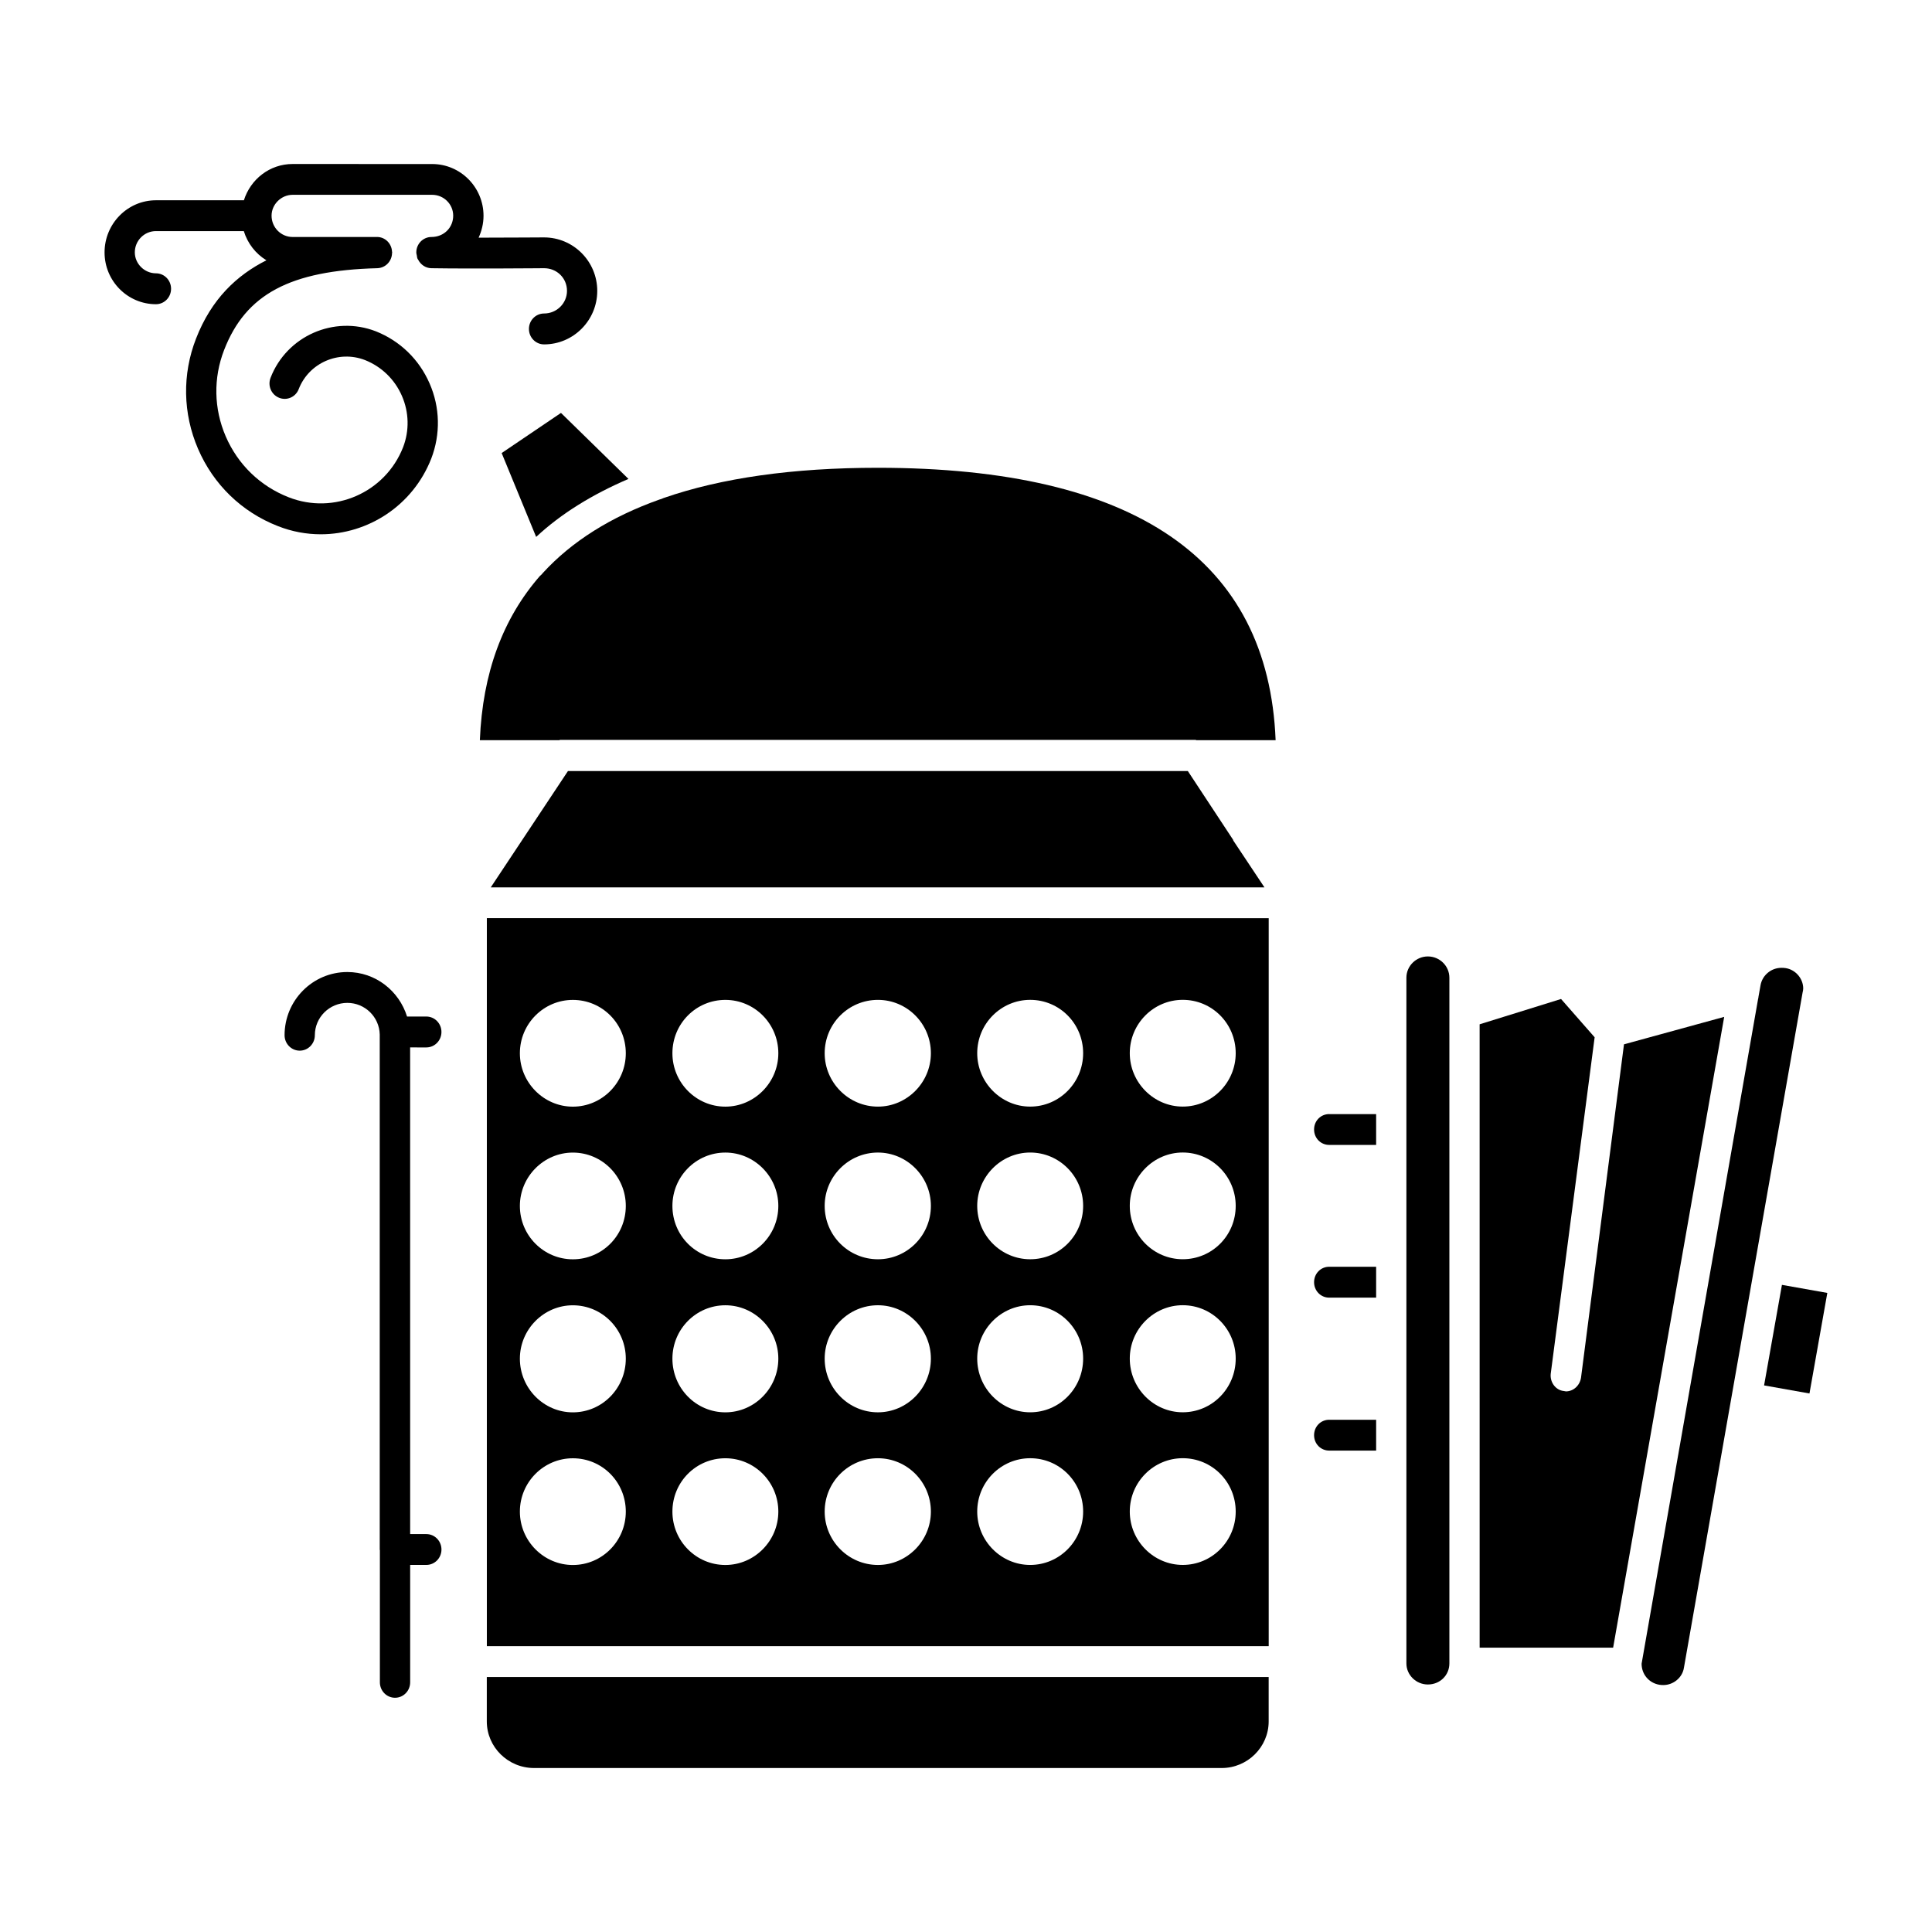 <?xml version="1.0" encoding="UTF-8"?>
<!-- Uploaded to: ICON Repo, www.svgrepo.com, Generator: ICON Repo Mixer Tools -->
<svg fill="#000000" width="800px" height="800px" version="1.1" viewBox="144 144 512 512" xmlns="http://www.w3.org/2000/svg">
 <g>
  <path d="m480.21 588.43v11.77c0 6.793-5.613 12.344-12.438 12.344h-182.24c-6.902 0-12.523-5.551-12.523-12.344v-11.77z"/>
  <path d="m273.02 387.32v192.93l207.2 0.004v-192.93zm22.789 171.42c-7.707 0-14.035-6.367-14.035-14.145 0-7.84 6.336-14.137 14.035-14.137 7.785 0 14.035 6.297 14.035 14.137 0 7.777-6.258 14.145-14.035 14.145zm0-40.453c-7.707 0-14.035-6.383-14.035-14.227 0-7.777 6.336-14.145 14.035-14.145 7.785 0 14.035 6.367 14.035 14.145 0 7.848-6.258 14.227-14.035 14.227zm0-40.559c-7.707 0-14.035-6.289-14.035-14.145 0-7.762 6.336-14.137 14.035-14.137 7.785 0 14.035 6.375 14.035 14.137 0 7.856-6.258 14.145-14.035 14.145zm0-40.453c-7.707 0-14.035-6.398-14.035-14.145 0-7.848 6.336-14.145 14.035-14.145 7.785 0 14.035 6.297 14.035 14.145 0 7.75-6.258 14.145-14.035 14.145zm40.422 121.46c-7.777 0-14.035-6.367-14.035-14.145 0-7.84 6.258-14.137 14.035-14.137 7.699 0 14.035 6.297 14.035 14.137 0 7.777-6.336 14.145-14.035 14.145zm0-40.453c-7.777 0-14.035-6.383-14.035-14.227 0-7.777 6.258-14.145 14.035-14.145 7.699 0 14.035 6.367 14.035 14.145 0 7.848-6.336 14.227-14.035 14.227zm0-40.559c-7.777 0-14.035-6.289-14.035-14.145 0-7.762 6.258-14.137 14.035-14.137 7.699 0 14.035 6.375 14.035 14.137 0 7.856-6.336 14.145-14.035 14.145zm0-40.453c-7.777 0-14.035-6.398-14.035-14.145 0-7.848 6.258-14.145 14.035-14.145 7.699 0 14.035 6.297 14.035 14.145 0 7.75-6.336 14.145-14.035 14.145zm40.43 121.46c-7.777 0-14.113-6.367-14.113-14.145 0-7.84 6.336-14.137 14.113-14.137 7.699 0 14.035 6.297 14.035 14.137 0.004 7.777-6.336 14.145-14.035 14.145zm0-40.453c-7.777 0-14.113-6.383-14.113-14.227 0-7.777 6.336-14.145 14.113-14.145 7.699 0 14.035 6.367 14.035 14.145 0.004 7.848-6.336 14.227-14.035 14.227zm0-40.559c-7.777 0-14.113-6.289-14.113-14.145 0-7.762 6.336-14.137 14.113-14.137 7.699 0 14.035 6.375 14.035 14.137 0.004 7.856-6.336 14.145-14.035 14.145zm0-40.453c-7.777 0-14.113-6.398-14.113-14.145 0-7.848 6.336-14.145 14.113-14.145 7.699 0 14.035 6.297 14.035 14.145 0.004 7.75-6.336 14.145-14.035 14.145zm40.348 121.46c-7.699 0-14.035-6.367-14.035-14.145 0-7.84 6.336-14.137 14.035-14.137 7.777 0 14.035 6.297 14.035 14.137 0 7.777-6.258 14.145-14.035 14.145zm0-40.453c-7.699 0-14.035-6.383-14.035-14.227 0-7.777 6.336-14.145 14.035-14.145 7.777 0 14.035 6.367 14.035 14.145 0 7.848-6.258 14.227-14.035 14.227zm0-40.559c-7.699 0-14.035-6.289-14.035-14.145 0-7.762 6.336-14.137 14.035-14.137 7.777 0 14.035 6.375 14.035 14.137 0 7.856-6.258 14.145-14.035 14.145zm0-40.453c-7.699 0-14.035-6.398-14.035-14.145 0-7.848 6.336-14.145 14.035-14.145 7.777 0 14.035 6.297 14.035 14.145 0 7.75-6.258 14.145-14.035 14.145zm40.43 121.46c-7.707 0-14.035-6.367-14.035-14.145 0-7.84 6.336-14.137 14.035-14.137 7.777 0 14.035 6.297 14.035 14.137 0.008 7.777-6.258 14.145-14.035 14.145zm0-40.453c-7.707 0-14.035-6.383-14.035-14.227 0-7.777 6.336-14.145 14.035-14.145 7.777 0 14.035 6.367 14.035 14.145 0.008 7.848-6.258 14.227-14.035 14.227zm0-40.559c-7.707 0-14.035-6.289-14.035-14.145 0-7.762 6.336-14.137 14.035-14.137 7.777 0 14.035 6.375 14.035 14.137 0.008 7.856-6.258 14.145-14.035 14.145zm0-40.453c-7.707 0-14.035-6.398-14.035-14.145 0-7.848 6.336-14.145 14.035-14.145 7.777 0 14.035 6.297 14.035 14.145 0.008 7.75-6.258 14.145-14.035 14.145z"/>
  <path d="m479.09 379.16h-205.03l20.453-30.82h164.28l11.949 18.145c0.078 0.078 0.078 0.164 0.078 0.242z"/>
  <path d="m310.55 270.92c-9.539 4.094-17.805 9.156-24.465 15.367l-9.141-22.223 15.719-10.637z"/>
  <path d="m482.05 340.16h-21.012c-0.086 0-0.086-0.078-0.164-0.078h-168.53l-0.078 0.078h-21.098c0.715-17.82 6.094-32.293 15.957-43.57 0.324-0.242 0.566-0.488 0.73-0.738 7.699-8.406 18.043-14.887 30.883-19.461 0.395-0.078 0.715-0.234 1.117-0.41 15.32-5.32 34.258-8.016 56.789-8.016 68.109 0.016 103.49 24.293 105.41 72.195z"/>
  <path d="m496.26 520.25c-2.25 0-4.016 1.793-4.016 4.094 0 2.281 1.762 4.078 4.016 4.078h12.43v-8.164h-12.43zm0-40.547c-2.25 0-4.016 1.801-4.016 4.094 0 2.273 1.762 4.094 4.016 4.094h12.43v-8.18h-12.43zm0-40.461c-2.25 0-4.016 1.793-4.016 4.078 0 2.297 1.762 4.094 4.016 4.094h12.43v-8.164h-12.43z"/>
  <path d="m611.5 511.15 4.731-26.648 12.027 2.137-4.731 26.648z"/>
  <path d="m621.87 405.96c0 0.324-0.078 0.738-0.164 1.062l-31.449 178.95c-0.395 2.613-2.801 4.582-5.449 4.582-0.324 0-0.645 0-1.117-0.086-2.731-0.488-4.652-2.785-4.652-5.566l30.883-176.24c0.078-0.172 0.078-0.262 0.078-0.418l0.566-3.188c0.48-2.613 2.801-4.574 5.543-4.574 0.324 0 0.645 0 1.117 0.078 2.637 0.414 4.644 2.789 4.644 5.402z"/>
  <path d="m528.1 403.1v8.926 0.156 172.65c0 3.117-2.488 5.574-5.699 5.574-3.125 0-5.691-2.527-5.691-5.574v-181.73c0-3.102 2.566-5.637 5.691-5.637 3.133 0 5.699 2.535 5.699 5.637z"/>
  <path d="m600.93 413.48-29.434 167.17h-35.375l-0.004-165.2 21.578-6.707 8.902 10.148-11.637 89.176c-0.242 2.211 1.281 4.336 3.449 4.566 0.242 0 0.395 0.102 0.559 0.102 2.008 0 3.691-1.559 4.016-3.606l11.391-88.371z"/>
  <path d="m256.98 421.58c2.211 0 4.008-1.828 4.008-4.094s-1.793-4.094-4.008-4.094h-5.109c-2.117-6.809-8.367-11.793-15.824-11.793-9.18 0-16.633 7.504-16.633 16.742 0 2.258 1.793 4.094 4.016 4.094 2.211 0 4.008-1.828 4.008-4.094 0-4.723 3.856-8.566 8.613-8.566 4.684 0 8.477 3.746 8.582 8.375v136.5c0 0.07 0.039 0.125 0.039 0.188v34.992c0 2.266 1.793 4.094 4.016 4.094 2.211 0 4.008-1.82 4.008-4.094v-31.109h4.289c2.211 0 4.008-1.82 4.008-4.078 0-2.266-1.793-4.094-4.008-4.094h-4.289l-0.008-128.97z"/>
  <path d="m258.29 265.53c2.488-6.496 2.332-13.578-0.449-19.926-2.769-6.352-7.816-11.258-14.25-13.809-11.059-4.273-23.602 1.219-27.891 12.328-0.812 2.102 0.195 4.457 2.258 5.289 2.062 0.836 4.394-0.18 5.203-2.289 2.699-6.965 10.598-10.398 17.555-7.707 4.418 1.754 7.894 5.133 9.793 9.492 1.898 4.359 2.008 9.203 0.316 13.609-4.715 12.051-18.316 17.988-30.324 13.266-7.543-2.945-13.469-8.684-16.688-16.152-3.156-7.336-3.305-15.453-0.418-22.883 5.731-14.793 17.508-21.074 40.621-21.672 2.164-0.078 3.848-1.859 3.883-4.047 0.008-0.047 0.031-0.094 0.031-0.156v-0.016c0-0.062-0.031-0.109-0.039-0.164-0.102-2.156-1.82-3.891-3.969-3.891l-22.371 0.004c-3.078 0-5.582-2.527-5.582-5.652 0-2.992 2.559-5.527 5.582-5.527h36.961c3.086 0 5.59 2.481 5.59 5.527 0 3.172-2.465 5.652-5.769 5.652-2.219 0-4.008 1.828-4.008 4.078v0.109c0 0.227 0.094 0.457 0.133 0.676 0.055 0.301 0.07 0.613 0.18 0.867 0.047 0.141 0.148 0.227 0.211 0.348 0.66 1.258 1.914 2.148 3.418 2.195 10.227 0.172 29.969 0 29.922 0 3.402 0 6.07 2.629 6.07 6 0 3.305-2.723 6-6.07 6-2.211 0-4.016 1.828-4.016 4.094s1.801 4.094 4.016 4.094c7.762 0 14.09-6.359 14.09-14.176 0-7.824-6.32-14.176-14.121-14.176-0.008-0.008-8.582 0.062-17.32 0.07 0.812-1.77 1.301-3.731 1.301-5.809 0-7.559-6.109-13.707-13.609-13.707l-36.977-0.008c-6.078-0.008-11.176 4.062-12.918 9.613h-23.309c-7.508 0-13.617 6.203-13.617 13.816 0 7.582 6.109 13.73 13.617 13.73 2.219 0 4.008-1.828 4.008-4.094s-1.793-4.094-4.008-4.094c-3.039 0-5.598-2.535-5.598-5.551 0-3.109 2.512-5.637 5.598-5.637h23.285c1.008 3.273 3.148 6.008 5.992 7.738-7.785 3.91-14.57 10.215-18.656 20.766-3.684 9.453-3.496 19.82 0.527 29.18 4.078 9.484 11.594 16.758 21.145 20.484 3.746 1.488 7.598 2.18 11.398 2.18 12.523 0 24.402-7.613 29.273-20.066z"/>
 </g>
</svg>